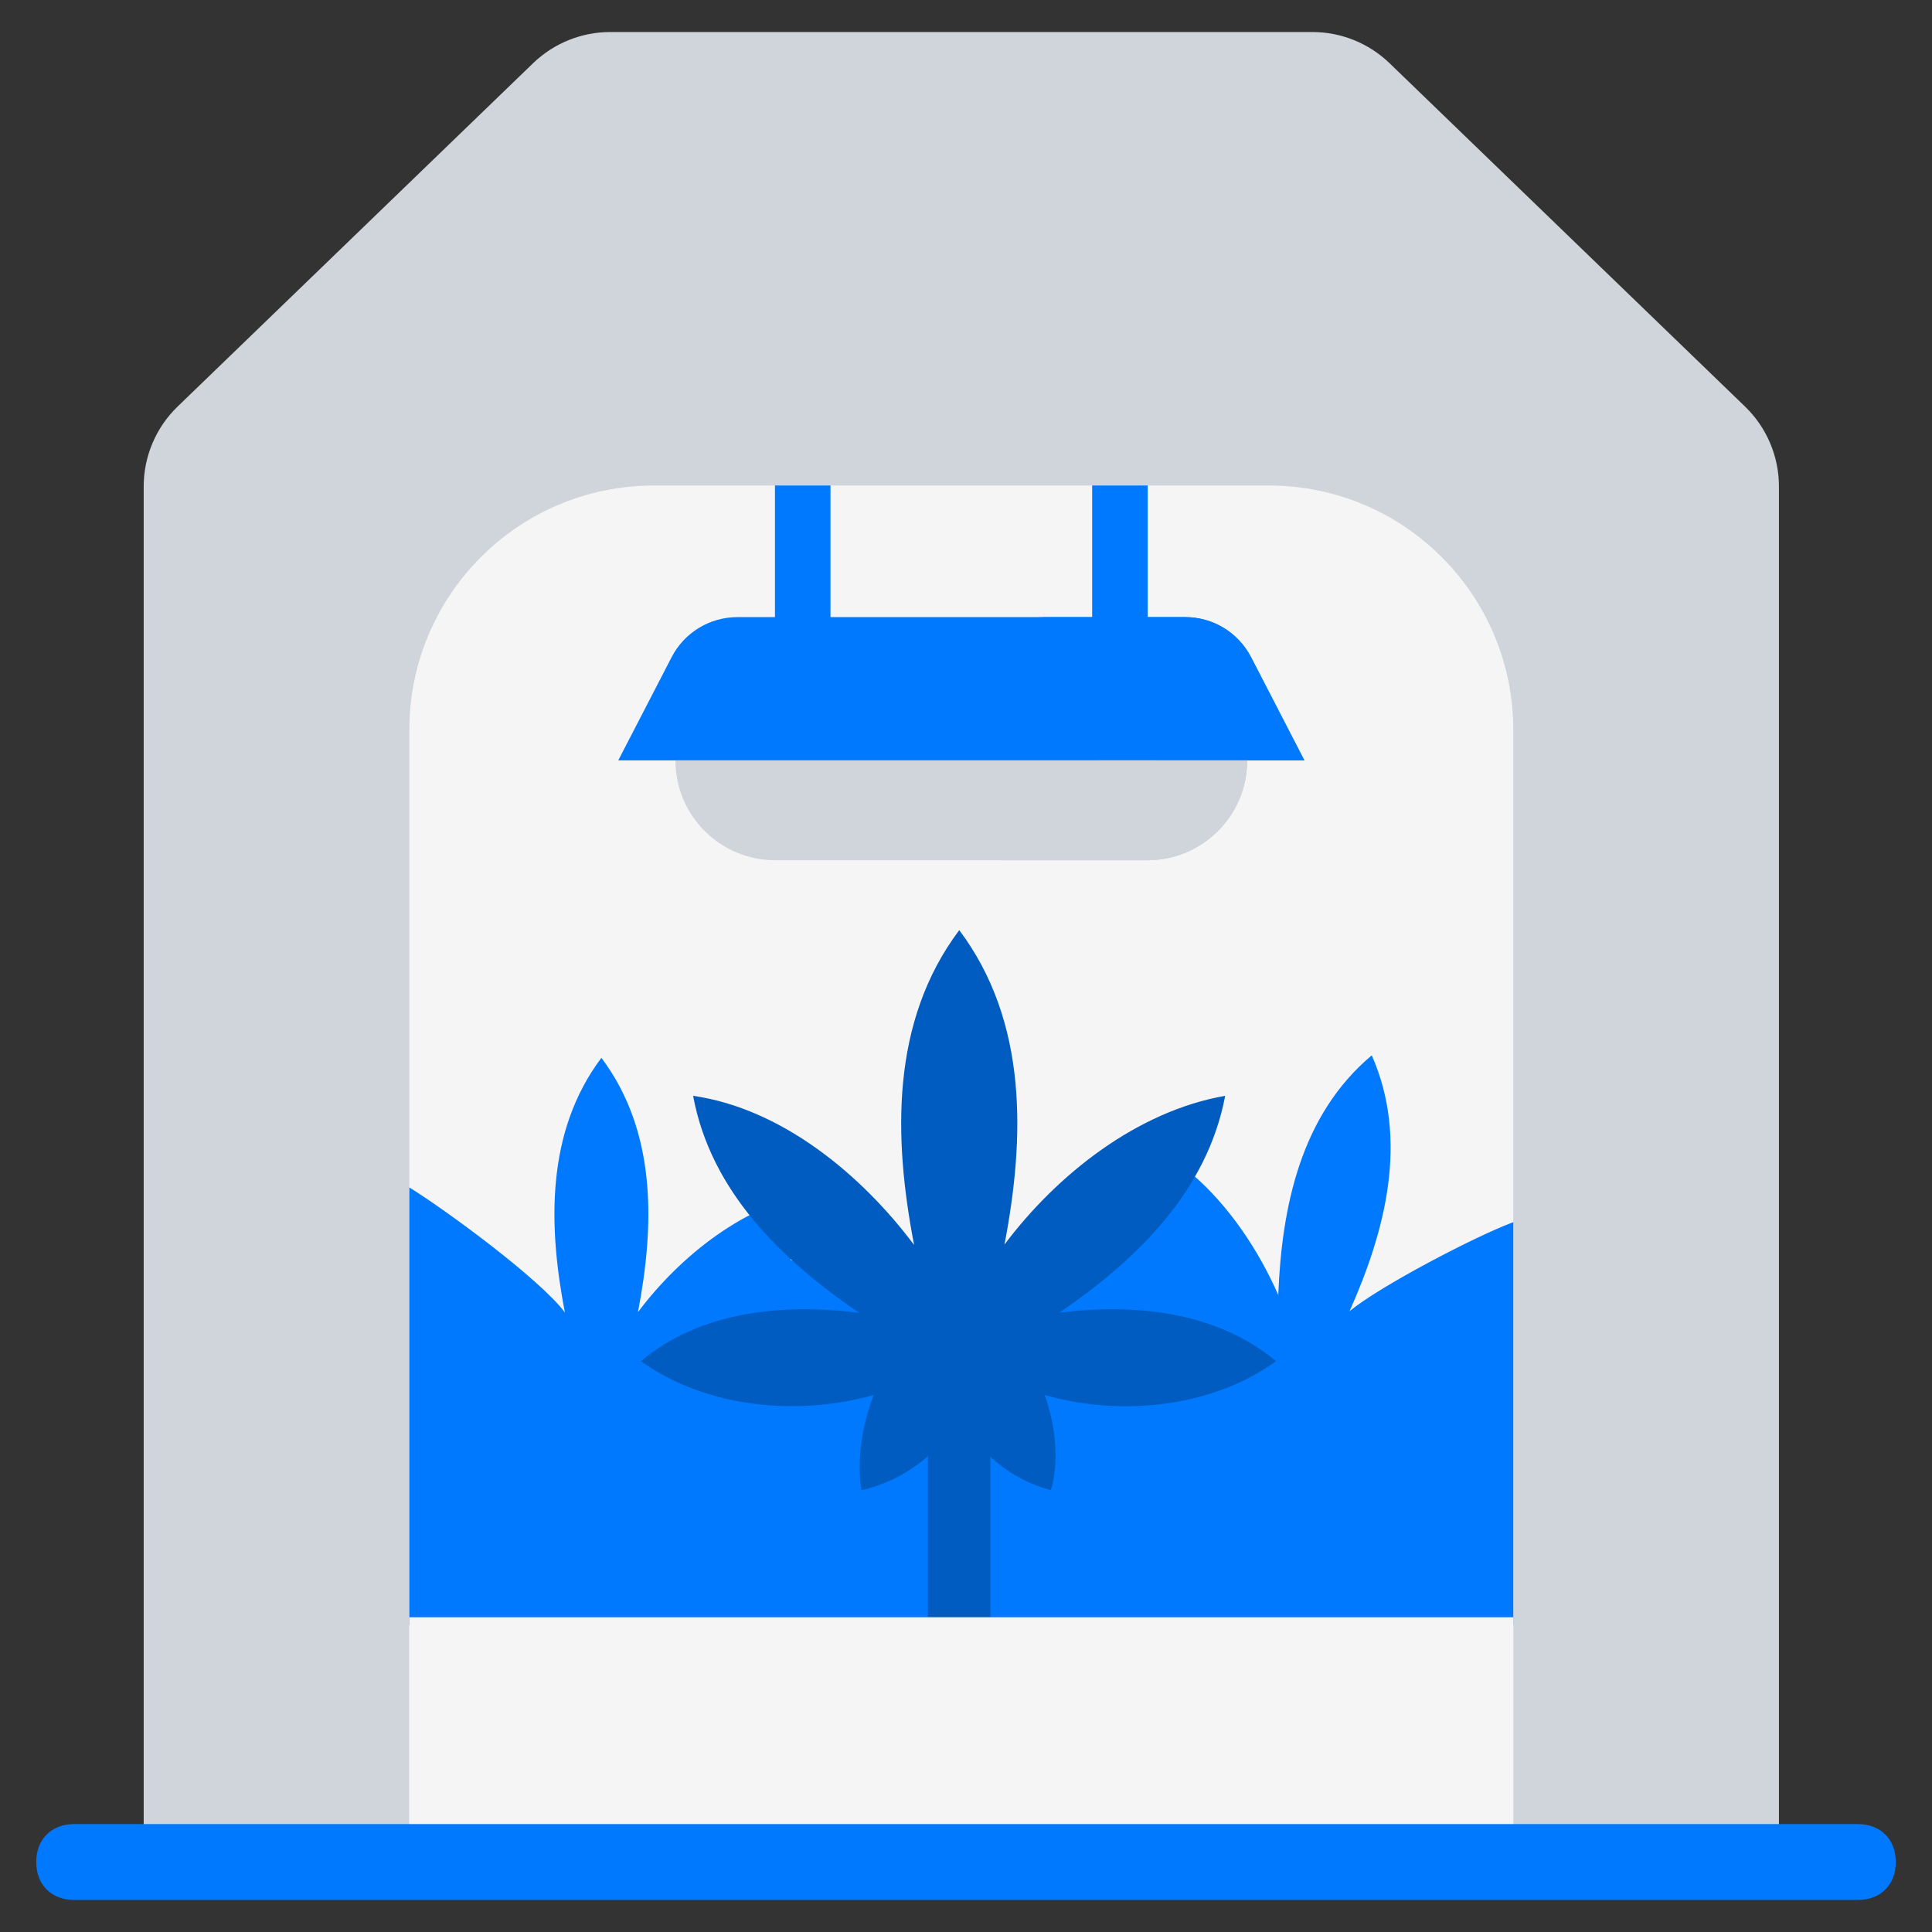 <?xml version="1.0" encoding="UTF-8"?>
<svg xmlns="http://www.w3.org/2000/svg" version="1.1" viewBox="0 0 140 140">
  <rect x="0" y="0" width="140" height="140" fill="#333333" stroke="none"/>
  <defs>
    <style>
      .cls-1 {
        fill: #0079fe;
      }

      .cls-2 {
        fill: #d0d4db;
      }

      .cls-3 {
        fill: #005cc0;
      }

      .cls-4 {
        fill: #f5f5f5;
      }
    </style>
  </defs>
  <!-- Generator: Adobe Illustrator 28.6.0, SVG Export Plug-In . SVG Version: 1.2.0 Build 709)  -->
  <g>
    <g id="Layer_1">
      <g>
        <path class="cls-2" d="M128.909,135.667H10.413V35.25c0-2.183.887-4.273,2.457-5.789L38.629,4.581c1.501-1.449,3.506-2.26,5.592-2.26h50.88c2.086,0,4.091.81,5.592,2.26l25.759,24.88c1.57,1.517,2.457,3.606,2.457,5.789v100.417h0Z"/>
        <path class="cls-4" d="M109.659,135.667H29.663V52.892c0-9.781,7.929-17.71,17.71-17.71h44.576c9.781,0,17.71,7.929,17.71,17.71v82.775h-0Z"/>
        <g>
          <g>
            <path class="cls-1" d="M56.156,35.181v14.15c0,1.112.901,2.012,2.012,2.012s2.012-.901,2.012-2.012v-14.15h-4.024Z"/>
            <path class="cls-1" d="M79.142,35.181v14.15c0,1.112.901,2.012,2.012,2.012s2.012-.901,2.012-2.012v-14.15h-4.024Z"/>
          </g>
          <path class="cls-1" d="M94.519,55.1h-49.717l3.866-7.479c.921-1.783,2.76-2.902,4.767-2.902h32.451c2.007,0,3.846,1.12,4.767,2.902l3.866,7.479Z"/>
          <path class="cls-1" d="M90.654,47.62c-.921-1.783-2.76-2.902-4.767-2.902h-10.732c2.007,0,3.846,1.12,4.767,2.902l3.866,7.479h10.732l-3.866-7.479Z"/>
        </g>
        <path class="cls-2" d="M83.142,62.336h-26.962c-3.997,0-7.236-3.24-7.236-7.236h41.435c0,3.997-3.24,7.236-7.236,7.236h0Z"/>
        <path class="cls-2" d="M79.647,55.1c0,3.997-3.24,7.236-7.236,7.236h10.732c3.997,0,7.236-3.24,7.236-7.236h-10.732Z"/>
        <path class="cls-1" d="M67.606,97.967c-2.719-2.888-6.37-5.544-10.326-6.672.886-1.495,1.546-3.13,1.885-4.93-5.164.901-9.856,4.616-12.936,8.717,1.204-6.263,1.38-13.058-2.65-18.428-4.034,5.377-3.854,12.181-2.646,18.45-1.807-2.411-8.572-7.387-11.27-9.057v31.705h79.996v-29.189c-2.741,1.014-9.734,4.67-11.868,6.458,2.597-5.826,4.315-12.403,1.613-18.548-5.152,4.32-6.526,10.988-6.776,17.367-1.399-3.185-3.533-6.442-6.297-8.805-1.305-1.115-11.203,8.476-13.464,12.319l-5.261.613Z"/>
        <g>
          <path class="cls-3" d="M69.503,100.77c-1.25,0-2.264,1.013-2.264,2.264v15.317c0,1.251,1.014,2.264,2.264,2.264s2.264-1.013,2.264-2.264v-15.317c0-1.251-1.013-2.264-2.264-2.264h0Z"/>
          <path class="cls-3" d="M92.466,98.634c-4.344-3.617-10.284-4.195-15.702-3.513,5.59-3.819,10.71-8.787,12.017-15.714-6.385,1.114-12.186,5.707-15.993,10.778,1.488-7.743,1.706-16.145-3.277-22.784-4.988,6.647-4.765,15.061-3.272,22.812-3.798-5.067-9.559-9.877-16.014-10.806,1.285,6.947,6.451,11.918,12.039,15.73-5.444-.702-11.456-.157-15.821,3.498,4.756,3.408,11.355,3.993,16.87,2.454-1.528,3.954-.88,6.891-.88,6.891,3.014-.687,5.516-2.564,7.069-5.247,1.474,2.545,3.787,4.503,6.649,5.247,0,0,1.006-2.791-.451-6.891,5.465,1.558,12.064.945,16.766-2.454h0Z"/>
        </g>
        <path class="cls-4" d="M29.663,117.192h79.996v18.475H29.663v-18.475Z"/>
        <path class="cls-1" d="M134.625,137.679H5.375c-1.65,0-2.75-1.1-2.75-2.75s1.1-2.75,2.75-2.75h129.25c1.65,0,2.75,1.1,2.75,2.75s-1.1,2.75-2.75,2.75Z"/>
      </g>
    </g>
  </g>
</svg>